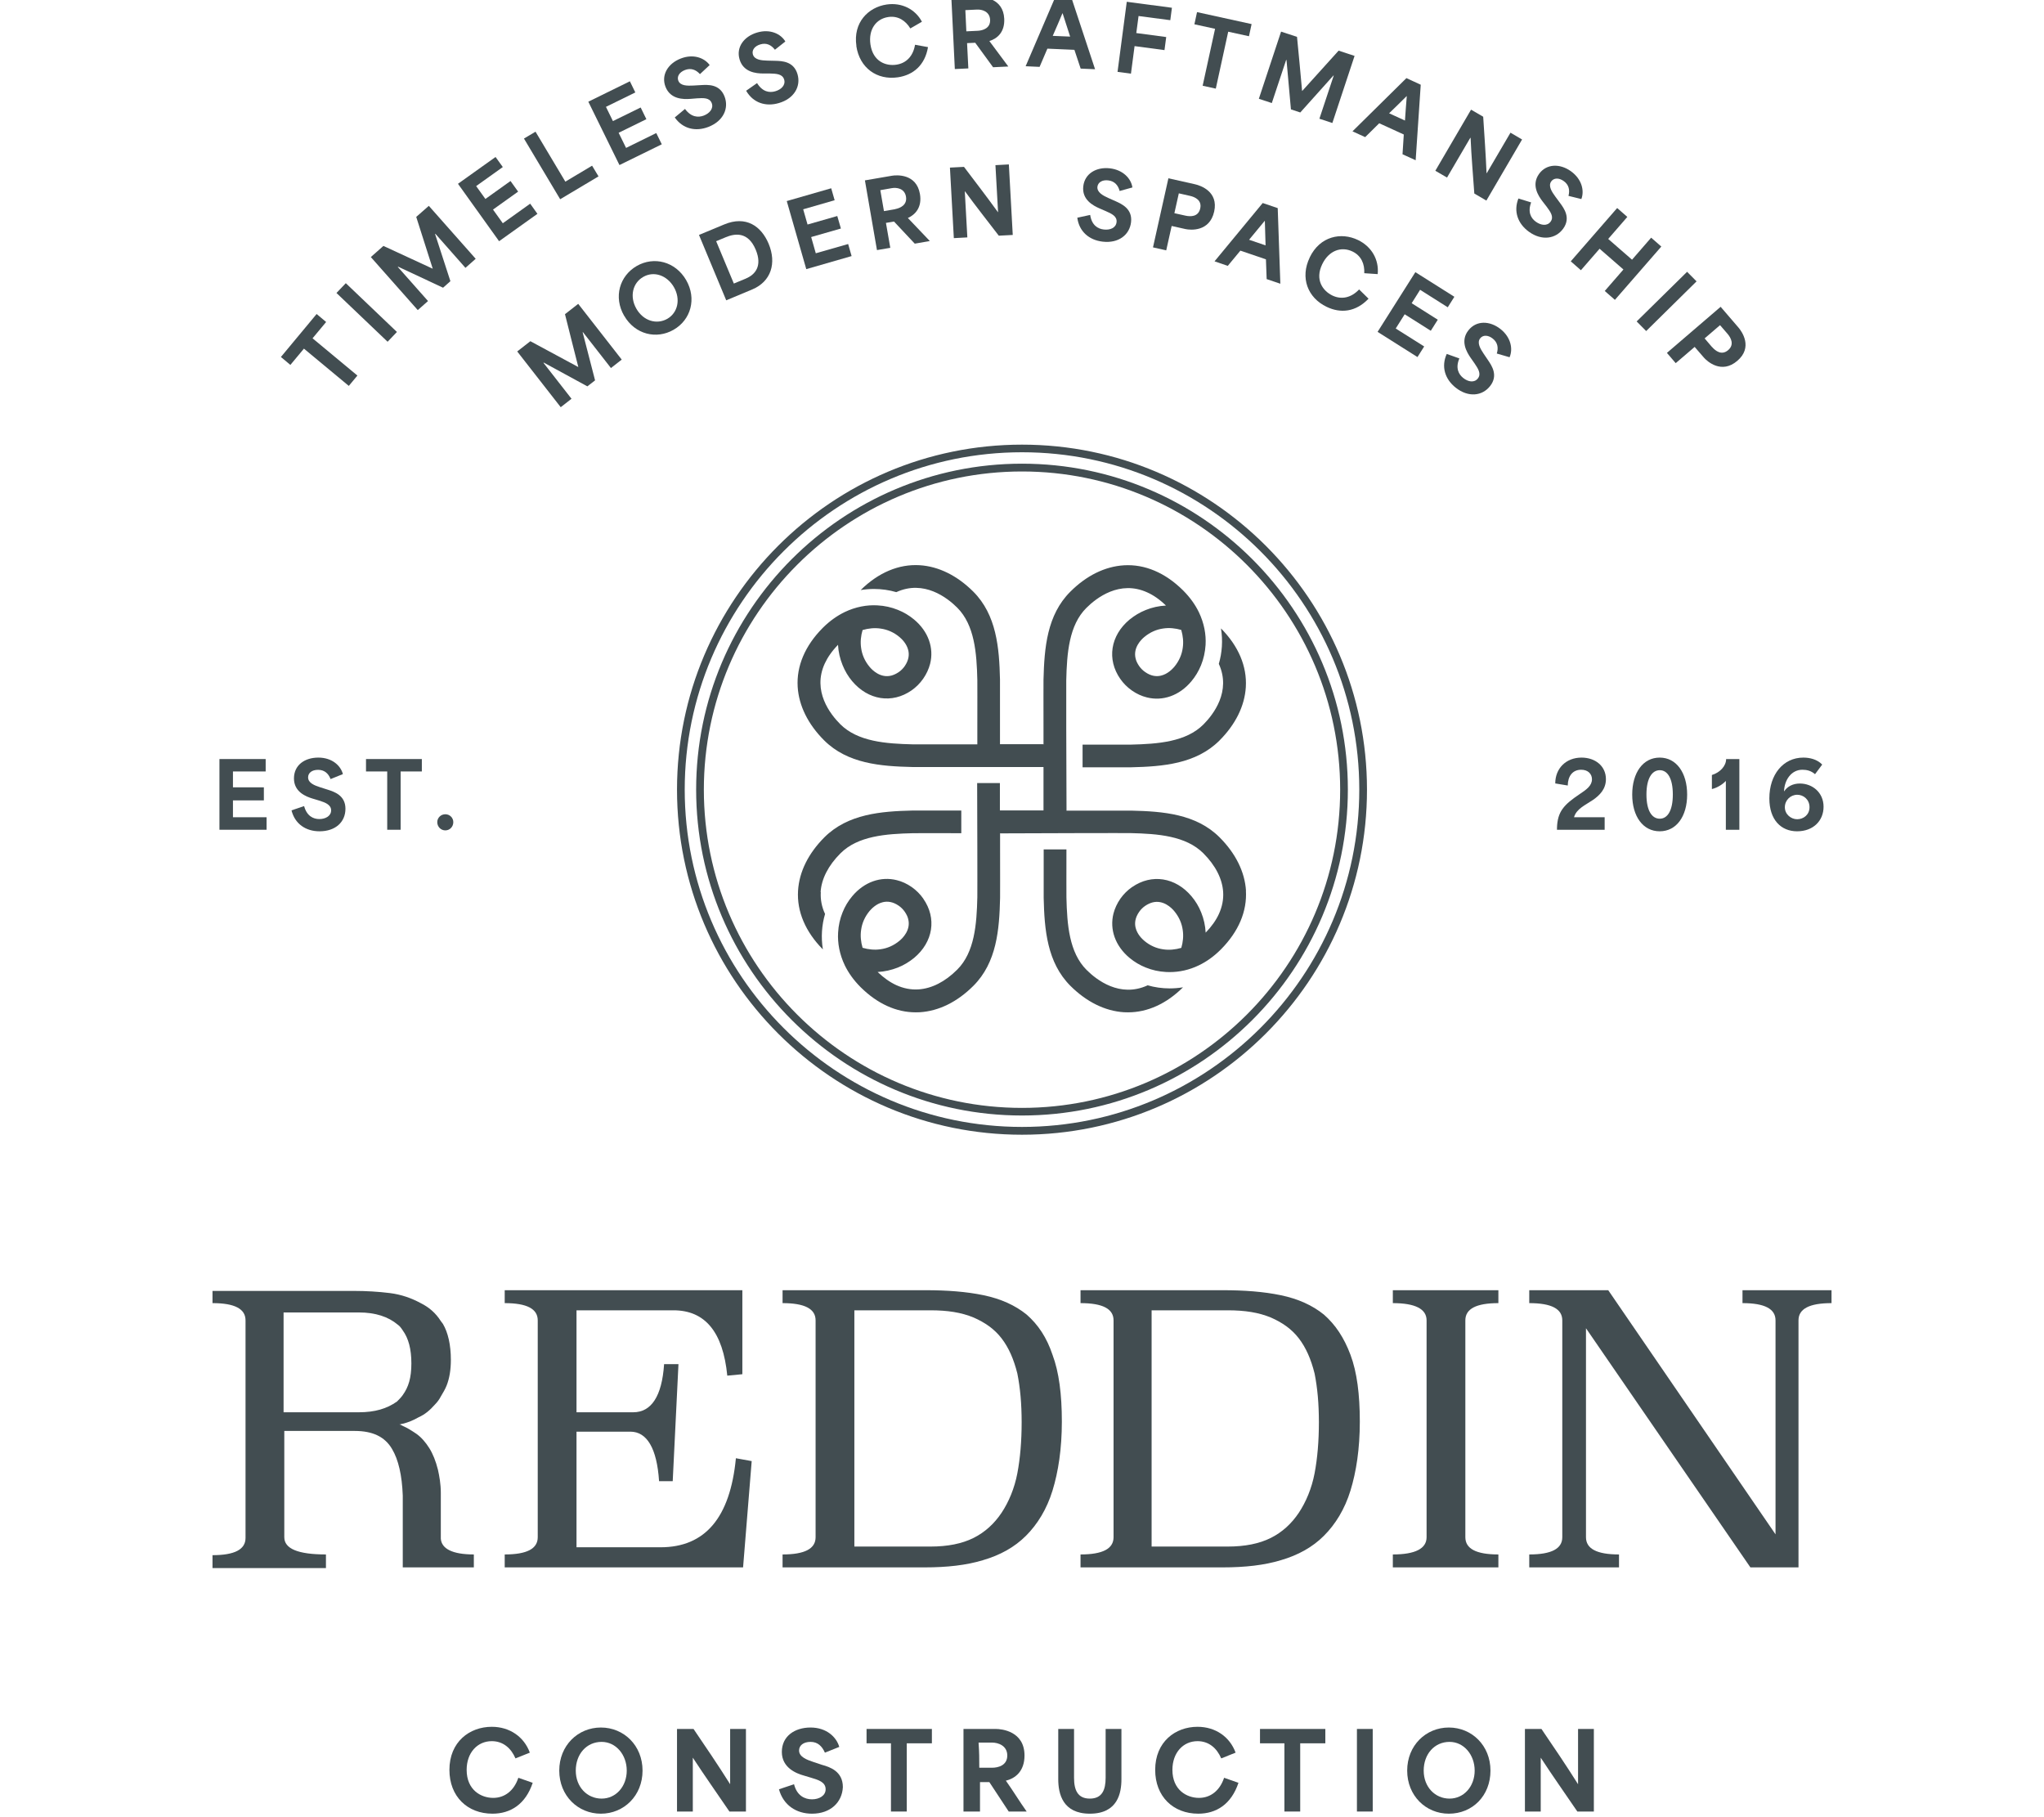 <svg width="1080" height="960" viewBox="0 0 1080 960" fill="none" xmlns="http://www.w3.org/2000/svg">
<g clip-path="url(#clip0_91_71372)">
<path d="M540 599.466C439.471 599.466 357.717 517.712 357.717 417.183C357.717 316.655 439.471 234.9 540 234.9C640.528 234.9 722.282 316.655 722.282 417.183C722.282 517.712 640.528 599.466 540 599.466ZM540 238.923C441.722 238.923 361.788 318.858 361.788 417.135C361.788 515.413 441.722 595.347 540 595.347C638.277 595.347 718.211 515.413 718.211 417.135C718.211 318.858 638.277 238.923 540 238.923Z" fill="#424D51"/>
<path d="M540.002 589.312C445.077 589.312 367.825 512.108 367.825 417.135C367.825 322.162 445.029 244.958 540.002 244.958C634.975 244.958 712.179 322.162 712.179 417.135C712.179 512.108 634.975 589.312 540.002 589.312ZM540.002 249.077C447.328 249.077 371.896 324.509 371.896 417.183C371.896 509.857 447.328 585.289 540.002 585.289C632.676 585.289 708.108 509.857 708.108 417.183C708.108 324.509 632.676 249.077 540.002 249.077Z" fill="#424D51"/>
<path d="M635.848 382.744C626.652 391.939 611.853 393.041 597.437 393.376C595.378 393.424 585.129 393.376 572.006 393.376C572.006 396.968 572.006 400.656 572.006 404.296V405.349C572.006 405.349 572.054 405.349 572.102 405.349C578.663 405.349 584.458 405.349 588.864 405.349C593.271 405.349 596.575 405.349 597.677 405.349C614.487 404.966 631.921 403.53 644.277 391.269C652.802 382.744 657.639 373.021 658.262 363.012C658.933 352.044 654.383 341.316 645.139 331.977C646.193 338.442 645.714 344.86 643.99 350.703C650.647 365.263 641.068 377.523 635.8 382.792L635.848 382.744Z" fill="#424D51"/>
<path d="M433.593 471.301C434.024 464.309 437.664 457.221 444.082 450.803C453.277 441.607 468.077 440.506 482.493 440.171C484.552 440.123 494.801 440.171 507.924 440.171C507.924 436.579 507.924 432.891 507.924 429.203V428.197H507.828C494.514 428.197 484.408 428.197 482.253 428.197C465.442 428.58 448.009 430.017 435.653 442.278C427.128 450.803 422.29 460.525 421.668 470.535C420.997 481.503 425.547 492.231 434.791 501.57C433.737 495.105 434.216 488.687 435.94 482.844C434.168 479.06 433.45 475.181 433.689 471.254L433.593 471.301Z" fill="#424D51"/>
<path d="M658.355 470.583C657.733 460.621 652.895 450.85 644.37 442.325C632.014 430.017 614.581 428.628 597.77 428.245H563.478V428.101H563.526L563.382 384.805C563.382 371.73 563.382 361.529 563.382 359.422C563.718 345.102 564.819 330.302 574.015 321.155C579.283 315.887 591.592 306.308 606.199 312.965C609.408 314.402 612.713 316.653 616.065 319.91C612.282 320.101 608.69 320.915 605.385 322.256C602.224 323.502 599.35 325.274 596.812 327.333C586.707 335.762 584.743 348.358 591.927 358.655C593.603 361.05 595.663 363.11 598.057 364.786C600.596 366.558 603.23 367.755 605.96 368.426C614.293 370.533 623.106 367.564 629.475 359.949C631.583 357.458 633.307 354.584 634.6 351.424C635.941 348.119 636.755 344.479 636.995 340.743C637.33 335.14 636.228 329.201 633.451 323.406C631.535 319.479 628.805 315.599 625.165 311.959C625.165 311.959 625.069 311.863 625.021 311.816C615.634 302.524 604.858 297.974 593.843 298.645C583.833 299.267 574.063 304.057 565.538 312.582C553.181 324.891 551.792 342.276 551.361 359.039C551.313 361.242 551.361 371.299 551.361 384.566V384.662C551.361 387.392 551.361 390.265 551.361 393.235C551.313 393.235 551.265 393.235 551.17 393.235V393.139H528.516L528.372 393.187C528.372 390.217 528.372 387.344 528.372 384.614C528.372 371.251 528.372 361.194 528.372 358.991C527.989 342.228 526.552 324.843 514.244 312.534C505.719 304.057 495.948 299.22 485.939 298.597C474.923 297.926 464.099 302.476 454.76 311.72C457.107 311.337 459.453 311.145 461.8 311.145C465.823 311.145 469.798 311.72 473.582 312.821C488.142 306.164 500.498 315.743 505.766 321.011C514.962 330.207 516.064 344.958 516.399 359.278C516.447 361.337 516.399 371.539 516.399 384.662C516.399 387.392 516.399 390.265 516.399 393.235C513.429 393.235 510.556 393.235 507.826 393.235C494.703 393.235 484.454 393.235 482.394 393.235C468.026 392.899 453.227 391.798 443.984 382.602C438.716 377.334 429.089 365.073 435.794 350.514C437.279 347.305 439.53 344 442.787 340.647C442.978 344.383 443.84 348.023 445.181 351.328C446.426 354.441 448.151 357.362 450.258 359.853C458.735 369.91 471.331 371.874 481.628 364.738C484.023 363.062 486.082 361.002 487.759 358.608C489.531 356.069 490.728 353.435 491.446 350.705C493.554 342.372 490.584 333.607 482.921 327.237C480.383 325.13 477.509 323.406 474.348 322.161C471.044 320.82 467.404 320.005 463.668 319.814C458.065 319.479 452.078 320.58 446.283 323.358C442.355 325.274 438.428 328.004 434.788 331.643C434.74 331.691 434.645 331.787 434.597 331.835C425.353 341.174 420.803 351.902 421.474 362.87C422.097 372.832 426.934 382.602 435.459 391.127C447.815 403.436 465.249 404.825 482.059 405.208C483.161 405.208 486.322 405.208 490.872 405.208C495.421 405.208 501.121 405.208 507.682 405.208H551.361V428.149H528.324V413.925V413.685C524.205 413.685 520.182 413.685 516.303 413.685V413.925L516.399 448.599C516.399 461.674 516.447 471.876 516.399 473.983C516.064 488.303 514.962 503.102 505.766 512.25C499.349 518.668 492.261 522.26 485.22 522.691C481.293 522.93 477.366 522.164 473.582 520.44C470.229 518.907 466.925 516.56 463.716 513.495C467.452 513.304 471.092 512.442 474.396 511.148C477.557 509.903 480.431 508.131 482.969 506.072C493.075 497.642 495.038 485.094 487.854 474.797C487.854 474.797 487.854 474.797 487.854 474.749C486.178 472.355 484.119 470.295 481.724 468.619C479.186 466.847 476.551 465.65 473.822 464.979C465.488 462.872 456.676 465.841 450.306 473.456C448.198 475.947 446.426 478.868 445.181 482.029C443.84 485.334 443.026 488.926 442.834 492.661C442.499 498.265 443.601 504.204 446.379 509.999C448.294 513.926 451.024 517.806 454.664 521.446C454.712 521.493 454.76 521.541 454.808 521.589C463.572 530.258 473.534 534.808 483.831 534.808C484.55 534.808 485.268 534.808 485.986 534.76C495.996 534.137 505.766 529.348 514.292 520.823C526.648 508.514 528.037 491.129 528.42 474.366C528.468 472.163 528.42 462.153 528.42 448.839V448.743C528.42 446.013 528.42 443.14 528.42 440.17H528.564V440.266L571.955 440.122C585.078 440.122 595.327 440.074 597.387 440.122C611.755 440.458 626.554 441.559 635.797 450.755C642.215 457.172 645.855 464.261 646.286 471.253C646.526 475.18 645.759 479.06 644.035 482.843C642.503 486.196 640.156 489.501 637.043 492.709C636.851 488.974 636.037 485.382 634.696 482.077C633.451 478.916 631.679 475.995 629.571 473.504C621.094 463.446 608.498 461.483 598.201 468.619C598.201 468.619 598.201 468.619 598.153 468.619C595.758 470.295 593.699 472.355 592.023 474.701C590.251 477.24 589.053 479.874 588.335 482.604C586.228 490.937 589.197 499.702 596.86 506.072C599.398 508.179 602.272 509.903 605.433 511.148C608.738 512.489 612.377 513.304 616.113 513.495C616.736 513.495 617.406 513.543 618.029 513.543C623.106 513.543 628.374 512.442 633.499 509.951C637.474 508.035 641.353 505.305 644.993 501.665C645.041 501.618 645.137 501.522 645.185 501.474C654.428 492.135 658.978 481.454 658.307 470.439L658.355 470.583ZM624.159 332.841C625.069 335.954 625.404 339.163 624.926 342.324C624.447 345.82 623.01 349.22 620.424 352.333C619.418 353.483 616.927 356.117 613.431 356.931C611.036 357.506 608.163 357.219 605.05 355.016C603.805 354.153 602.751 353.1 601.889 351.855C600.979 350.514 600.356 349.268 600.069 348.023C598.536 342.228 602.99 337.87 604.619 336.529C607.732 333.942 611.132 332.506 614.628 332.027C617.789 331.548 621.046 331.883 624.159 332.793V332.841ZM455.766 332.841C458.879 331.931 462.136 331.596 465.296 332.075C468.793 332.553 472.241 333.99 475.306 336.577C476.504 337.582 479.09 340.073 479.904 343.521C480.479 345.916 480.191 348.741 478.036 351.902C477.174 353.148 476.12 354.201 474.875 355.063C473.534 355.973 472.241 356.548 471.044 356.883C465.249 358.416 460.89 354.01 459.501 352.333C456.915 349.268 455.478 345.82 454.999 342.324C454.52 339.163 454.856 335.906 455.766 332.841ZM455.766 500.708C454.856 497.595 454.52 494.386 454.999 491.225C455.478 487.728 456.915 484.328 459.501 481.215C460.507 480.066 462.998 477.431 466.494 476.617C468.889 476.042 471.762 476.33 474.875 478.485C476.12 479.347 477.174 480.401 478.036 481.646C478.946 482.987 479.569 484.232 479.856 485.477C481.389 491.273 476.935 495.631 475.306 496.972C472.193 499.558 468.793 500.995 465.296 501.474C462.136 501.953 458.879 501.618 455.766 500.708ZM624.159 500.756C621.046 501.665 617.789 502.001 614.628 501.522C611.132 501.043 607.684 499.606 604.619 497.02C603.421 496.014 600.835 493.524 600.021 490.075C599.446 487.681 599.734 484.855 601.889 481.742C602.751 480.497 603.805 479.443 605.05 478.581C606.391 477.671 607.684 477.096 608.881 476.761C614.676 475.228 619.035 479.634 620.424 481.311C623.01 484.424 624.447 487.824 624.926 491.32C625.404 494.481 625.069 497.738 624.159 500.803V500.756Z" fill="#424D51"/>
<path d="M606.294 520.582C591.687 527.24 579.378 517.661 574.11 512.393C564.914 503.197 563.813 488.446 563.477 474.126C563.429 472.066 563.477 461.865 563.477 448.742C559.79 448.742 556.054 448.742 552.222 448.742C551.983 448.742 551.743 448.742 551.456 448.742C551.456 462.104 551.456 472.162 551.456 474.365C551.839 491.128 553.276 508.513 565.585 520.822C574.11 529.299 583.88 534.136 593.89 534.759C594.608 534.759 595.327 534.807 596.045 534.807C606.342 534.807 616.352 530.257 625.068 521.588C622.722 521.971 620.375 522.163 618.028 522.163C614.005 522.163 610.03 521.588 606.246 520.487L606.294 520.582Z" fill="#424D51"/>
<path d="M115.95 400.995H140.375V407.557H123.086V415.938H139.418V422.835H123.086V431.743H140.854V438.352H115.95V400.995Z" fill="#424D51"/>
<path d="M154.028 428.104L160.686 425.853C162.122 431.121 165.523 432.701 168.732 432.701C171.94 432.701 174.958 431.121 174.958 428.104C174.958 425.086 171.797 423.937 168.636 422.931L165.283 421.925C161.595 420.824 155.321 418.333 155.321 411.245C155.321 404.157 161.021 400.229 168.205 400.229C175.389 400.229 179.987 404.396 181.184 408.946L174.67 411.58C173.521 408.563 171.366 406.695 168.061 406.695C164.756 406.695 162.793 408.371 162.793 410.67C162.793 413.688 166.289 414.981 169.258 415.939L173.186 417.184C176.586 418.285 182.525 420.153 182.525 427.241C182.525 434.33 177.209 439.167 168.827 439.167C161.548 439.167 155.8 435.24 154.028 428.104Z" fill="#424D51"/>
<path d="M193.39 407.557V400.995H222.892V407.557H211.685V438.352H204.597V407.557H193.39Z" fill="#424D51"/>
<path d="M231.038 434.327C231.038 432.028 232.953 430.16 235.3 430.16C237.647 430.16 239.515 432.028 239.515 434.327C239.515 436.769 237.647 438.685 235.3 438.685C232.953 438.685 231.038 436.769 231.038 434.327Z" fill="#424D51"/>
<path d="M834.642 419.531C838.33 417.088 841.156 415.029 841.156 411.676C841.156 408.85 839.048 406.647 835.456 406.647C830.906 406.647 828.416 410.048 828.368 414.981L821.759 413.879C821.759 405.881 827.506 400.229 835.648 400.229C842.88 400.229 848.531 404.684 848.531 411.628C848.531 416.849 845.227 420.153 841.683 422.596C837.612 425.374 832.966 427.241 831.673 431.743H847.861V438.353H822.669V437.491C822.908 428.726 826.309 425.134 834.642 419.531Z" fill="#424D51"/>
<path d="M862.423 419.77C862.423 408.276 868.075 400.229 876.935 400.229C885.795 400.229 891.447 408.276 891.447 419.77C891.447 431.265 885.795 439.167 876.935 439.167C868.075 439.167 862.423 431.217 862.423 419.77ZM876.983 432.51C881.102 432.51 883.88 428.199 883.88 419.722C883.88 411.245 881.102 406.887 876.983 406.887C872.864 406.887 869.943 411.245 869.943 419.722C869.943 428.199 872.768 432.51 876.983 432.51Z" fill="#424D51"/>
<path d="M911.898 412.539C910.174 414.455 907.204 416.227 904.522 416.85V409.426C908.785 408.133 912.042 404.685 912.042 400.997H919.034V438.354H911.898V412.539Z" fill="#424D51"/>
<path d="M934.885 421.782C934.885 409.186 942.212 400.229 952.845 400.229C956.149 400.229 960.077 401.092 962.807 403.917L959.023 408.994C956.964 407.222 954.761 406.647 952.366 406.647C946.379 406.647 942.835 412.203 942.644 417.998H942.739C944.416 415.46 947.385 413.927 950.977 413.927C957.682 413.927 963.525 418.716 963.525 426.188C963.525 433.659 958.017 439.167 949.54 439.167C941.063 439.167 934.885 433.132 934.885 421.782ZM949.588 432.797C952.845 432.797 956.102 430.498 956.102 426.427C956.102 422.356 952.893 419.866 949.636 419.866C946.044 419.866 943.075 422.739 943.075 426.475C943.075 430.211 946.331 432.797 949.588 432.797Z" fill="#424D51"/>
<path d="M348.998 817.41H304.613V756.334H333.065C341.79 756.334 347.101 765.059 348.239 782.509H355.447L358.482 720.674H350.894C349.756 737.745 344.066 746.091 334.582 746.091H304.613V692.223H355.826C372.518 692.223 382.002 703.603 384.278 726.744L392.244 725.985V681.601H266.677V688.429C278.437 688.429 284.128 691.464 284.128 697.534V812.099C284.128 818.169 278.437 821.204 266.677 821.204V828.032H392.624L397.176 771.887L388.83 770.37C385.795 801.857 372.518 817.41 348.998 817.41Z" fill="#424D51"/>
<path d="M542.471 694.499C536.401 689.567 528.814 686.153 519.71 684.256C510.605 682.359 500.362 681.601 488.982 681.601H413.49V688.429C425.25 688.429 430.94 691.464 430.94 697.534V812.099C430.94 818.169 425.25 821.204 413.49 821.204V828.032H488.602C500.362 828.032 510.605 826.894 519.33 824.239C528.435 821.583 536.022 817.41 542.092 811.34C548.161 805.271 553.093 797.304 556.128 787.441C559.163 777.578 561.059 765.438 561.059 751.023C561.059 736.607 559.542 724.847 556.128 715.743C553.093 706.638 548.541 699.81 542.471 694.499ZM537.539 778.336C536.022 786.303 532.987 793.511 529.193 799.201C525.4 804.891 520.468 809.444 514.399 812.479C508.329 815.513 500.742 817.031 491.637 817.031H451.425V692.223H491.637C500.742 692.223 507.949 693.361 514.399 696.016C520.468 698.672 525.4 702.086 529.193 707.017C532.987 711.949 535.643 718.019 537.539 725.606C539.057 733.193 539.815 741.539 539.815 751.402C539.815 761.265 539.057 770.37 537.539 778.336Z" fill="#424D51"/>
<path d="M699.527 694.499C693.457 689.567 685.87 686.153 676.766 684.256C667.661 682.359 657.419 681.601 646.038 681.601H570.925V688.429C582.685 688.429 588.376 691.464 588.376 697.534V812.099C588.376 818.169 582.685 821.204 570.925 821.204V828.032H646.038C657.798 828.032 668.041 826.894 676.766 824.239C685.87 821.583 693.457 817.41 699.527 811.34C705.597 805.271 710.528 797.304 713.563 787.441C716.598 777.578 718.495 765.438 718.495 751.023C718.495 736.607 716.978 724.847 713.563 715.743C710.149 706.638 705.597 699.81 699.527 694.499ZM694.595 778.336C693.078 786.303 690.043 793.511 686.25 799.201C682.456 804.891 677.524 809.444 671.455 812.479C665.385 815.513 657.798 817.031 648.693 817.031H608.482V692.223H648.693C657.798 692.223 665.006 693.361 671.455 696.016C677.524 698.672 682.456 702.086 686.25 707.017C690.043 711.949 692.699 718.019 694.595 725.606C696.113 733.193 696.872 741.539 696.872 751.402C696.872 761.265 696.113 770.37 694.595 778.336Z" fill="#424D51"/>
<path d="M735.941 688.429C747.701 688.429 753.771 691.464 753.771 697.534V812.099C753.771 818.169 747.701 821.204 735.941 821.204V828.032H791.707V821.204C779.947 821.204 774.256 818.169 774.256 812.099V697.534C774.256 691.464 779.947 688.429 791.707 688.429V681.601H735.941V688.429Z" fill="#424D51"/>
<path d="M920.692 681.601V688.429C932.452 688.429 938.143 691.464 938.143 697.534V810.582L849.753 681.601H808.023V688.429C819.783 688.429 825.474 691.464 825.474 697.534V812.099C825.474 818.169 819.783 821.204 808.023 821.204V828.032H855.443V821.204C843.683 821.204 837.993 818.169 837.993 812.099V701.706L924.865 828.032H950.282V697.534C950.282 691.464 955.972 688.429 967.733 688.429V681.601H920.692Z" fill="#424D51"/>
<path d="M224.57 828.031H250.366V821.202C238.985 821.202 233.295 818.167 232.916 812.856V788.578C232.916 784.025 232.157 779.852 231.398 776.438C230.26 771.886 228.743 768.092 226.846 765.058C224.949 762.023 222.673 759.367 220.018 757.47C217.741 755.953 215.465 754.436 212.81 753.298C212.051 752.918 211.672 752.539 210.913 752.539C211.672 752.539 212.051 752.159 212.81 752.159C215.845 751.401 218.5 750.263 221.156 748.745C224.57 747.228 227.225 744.952 229.881 741.917C231.019 740.779 232.157 739.261 232.916 737.744C234.054 735.847 235.192 733.95 235.95 732.054C237.468 728.26 238.227 723.708 238.227 718.397C238.227 710.43 236.709 703.981 234.054 699.429C233.674 699.05 233.295 698.291 232.916 697.911C230.26 693.739 226.846 690.704 222.294 688.428C217.362 685.772 212.051 683.875 205.981 683.117C199.912 682.358 193.463 681.979 187.013 681.979H112.28V688.428C124.04 688.428 129.731 691.462 129.731 697.532V812.477C129.731 818.547 124.04 821.582 112.28 821.582V828.41H172.219V821.202C157.424 821.202 150.216 818.167 150.216 812.098V755.953H187.393C196.877 755.953 203.326 758.988 207.119 765.437C210.534 771.127 212.43 779.473 212.81 790.095V828.031H224.57ZM189.669 746.09H149.837V693.359H189.669C198.394 693.359 205.223 695.635 210.154 699.808C211.292 700.567 212.051 701.705 212.81 702.843C215.845 707.016 217.362 712.706 217.362 720.293C217.362 727.881 215.845 732.812 212.81 736.985C212.051 738.123 210.913 739.261 209.775 740.399C204.464 744.193 198.015 746.09 189.669 746.09Z" fill="#424D51"/>
<path d="M805.736 957.014V913.388H814.462C820.911 922.872 827.36 932.356 833.809 942.598V913.388H842.155V957.014H833.429C826.98 947.53 820.531 938.425 814.082 928.562V957.014H805.736Z" fill="#424D51"/>
<path d="M765.525 958.155C753.385 958.155 743.522 948.671 743.522 935.393C743.522 922.116 753.385 912.632 765.525 912.632C777.664 912.632 787.527 922.116 787.527 935.393C787.527 948.671 778.043 958.155 765.525 958.155ZM752.247 935.393C752.247 944.118 758.317 950.188 765.904 950.188C773.491 950.188 779.182 943.739 779.182 935.393C779.182 927.047 773.491 920.219 765.904 920.219C757.938 920.219 752.247 926.668 752.247 935.393Z" fill="#424D51"/>
<path d="M716.969 957.014V913.388H725.315V957.014H716.969Z" fill="#424D51"/>
<path d="M679.031 920.975H665.753V913.388H700.275V920.975H686.997V957.014H678.652V920.975H679.031Z" fill="#424D51"/>
<path d="M633.131 958.152C619.854 958.152 610.37 949.048 610.37 935.011C610.37 920.216 620.992 912.25 632.752 912.25C642.236 912.25 649.823 917.561 652.858 925.907L645.27 928.942C642.994 923.631 638.821 919.837 632.752 919.837C625.165 919.837 619.474 925.907 619.474 935.011C619.474 945.633 627.061 949.806 633.51 949.806C639.58 949.806 644.512 946.013 646.788 939.184L654.375 941.84C650.581 953.221 642.615 958.152 633.131 958.152Z" fill="#424D51"/>
<path d="M575.845 958.152C561.43 958.152 559.154 947.53 559.154 939.943V913.388H567.5V939.184C567.5 945.633 569.396 950.185 575.845 950.185C582.295 950.185 584.191 945.633 584.191 939.184V913.388H592.537V939.943C592.537 947.15 590.64 958.152 575.845 958.152Z" fill="#424D51"/>
<path d="M509.082 957.014V913.388H526.153C529.188 913.388 541.327 914.526 541.327 927.424C541.327 935.77 536.396 939.563 531.464 940.701C535.258 946.012 538.672 951.703 542.465 957.014H532.981L522.739 941.46H517.807V957.014H509.082ZM517.428 933.873H524.256C527.291 933.873 532.223 932.735 532.223 927.424C532.223 922.113 527.291 920.595 524.256 920.595H517.049C517.428 925.906 517.428 928.941 517.428 933.873Z" fill="#424D51"/>
<path d="M471.144 920.975H457.866V913.388H492.388V920.975H479.11V957.014H470.764V920.975H471.144Z" fill="#424D51"/>
<path d="M429.037 958.155C420.691 958.155 413.863 953.602 411.586 945.256L419.553 942.601C421.07 948.671 425.243 950.567 429.037 950.567C432.83 950.567 436.245 948.671 436.245 945.256C436.245 941.463 432.451 940.325 428.657 939.187L424.864 938.049C420.691 936.911 413.104 933.876 413.104 925.53C413.104 917.184 419.932 912.632 428.278 912.632C436.624 912.632 441.935 917.563 443.452 922.874L435.865 925.909C434.348 922.495 432.072 920.219 428.278 920.219C424.485 920.219 422.208 922.116 422.208 924.771C422.208 928.185 426.381 929.703 429.796 930.841L434.348 932.358C438.521 933.496 445.349 935.773 445.349 944.118C444.97 952.085 438.9 958.155 429.037 958.155Z" fill="#424D51"/>
<path d="M357.717 957.014V913.388H366.442C372.892 922.872 379.341 932.356 385.79 942.598V913.388H394.136V957.014H385.41C378.961 947.53 372.512 938.425 366.063 928.562V957.014H357.717Z" fill="#424D51"/>
<path d="M317.502 958.155C305.362 958.155 295.499 948.671 295.499 935.393C295.499 922.116 305.362 912.632 317.502 912.632C329.641 912.632 339.504 922.116 339.504 935.393C339.504 948.671 329.641 958.155 317.502 958.155ZM304.224 935.393C304.224 944.118 310.294 950.188 317.881 950.188C325.468 950.188 331.159 943.739 331.159 935.393C331.159 927.047 325.468 920.219 317.881 920.219C309.915 920.219 304.224 926.668 304.224 935.393Z" fill="#424D51"/>
<path d="M260.224 958.152C246.946 958.152 237.462 949.048 237.462 935.011C237.462 920.216 248.084 912.25 259.844 912.25C269.328 912.25 276.915 917.561 279.95 925.907L272.363 928.942C270.087 923.631 265.914 919.837 259.844 919.837C252.257 919.837 246.567 925.907 246.567 935.011C246.567 945.633 254.154 949.806 260.603 949.806C266.673 949.806 271.604 946.013 273.881 939.184L281.468 941.84C277.674 953.221 269.708 958.152 260.224 958.152Z" fill="#424D51"/>
<path d="M153.454 192.803L148.425 188.588L167.295 165.887L172.324 170.101L165.14 178.722L188.847 198.406L184.298 203.866L160.59 184.182L153.406 192.803H153.454Z" fill="#424D51"/>
<path d="M177.784 154.777L182.717 149.604L209.729 175.371L204.796 180.544L177.784 154.777Z" fill="#424D51"/>
<path d="M195.933 135.808L202.59 129.917C211.259 133.892 219.927 137.915 228.596 141.938H228.644C225.722 132.791 222.801 123.691 219.927 114.591L226.584 108.748L251.345 136.718L245.933 141.507L230.033 123.499L229.889 123.643C232.619 131.929 235.301 140.262 237.983 148.548L234.104 151.996C226.201 148.308 218.251 144.62 210.349 140.885L210.205 141.028L226.153 159.036L220.741 163.826L195.981 135.856L195.933 135.808Z" fill="#424D51"/>
<path d="M241.962 97.111L261.838 82.935L265.67 88.251L251.589 98.308C253.217 100.559 254.846 102.858 256.474 105.109L269.741 95.626L273.764 101.23L260.497 110.713C262.221 113.107 263.946 115.55 265.67 117.945L280.134 107.6L283.965 112.964L263.706 127.428L241.962 97.063V97.111Z" fill="#424D51"/>
<path d="M276.827 73.213L282.957 69.573L298.714 95.963C303.408 93.185 308.149 90.359 312.843 87.533L316.243 93.185L295.984 105.254L276.827 73.165V73.213Z" fill="#424D51"/>
<path d="M310.878 53.719L332.813 42.943L335.687 48.834L320.169 56.449C321.415 58.94 322.66 61.478 323.857 63.969L338.513 56.785L341.53 62.963L326.874 70.147C328.168 72.829 329.509 75.463 330.802 78.145L346.75 70.291L349.672 76.229L327.305 87.197L310.83 53.672L310.878 53.719Z" fill="#424D51"/>
<path d="M356.526 62.051L361.938 57.549C365.195 61.956 368.931 62.195 371.9 61.046C374.965 59.848 377.121 57.31 376.067 54.484C374.918 51.515 371.613 51.754 368.308 51.946L364.812 52.233C360.981 52.521 354.228 52.473 351.641 45.863C349.199 39.589 352.982 33.507 359.687 30.921C366.297 28.334 372.188 30.538 374.965 34.369L369.841 39.158C367.686 36.764 365.004 35.806 361.891 37.003C358.921 38.153 357.58 40.451 358.394 42.607C359.496 45.432 363.232 45.337 366.345 45.193L370.463 44.953C374.055 44.762 380.234 44.331 382.82 50.94C385.263 57.214 382.197 63.967 374.343 67.032C367.542 69.666 360.789 68.086 356.526 62.051Z" fill="#424D51"/>
<path d="M394.264 47.927L400.011 43.904C402.885 48.55 406.573 49.124 409.638 48.215C412.799 47.305 415.194 44.958 414.331 42.036C413.422 39.019 410.117 38.923 406.812 38.827H403.316C399.484 38.827 392.731 38.157 390.768 31.356C388.852 24.89 393.163 19.191 400.059 17.18C406.86 15.168 412.559 17.85 414.954 21.921L409.446 26.279C407.483 23.693 404.896 22.496 401.735 23.454C398.718 24.316 397.138 26.519 397.808 28.77C398.67 31.643 402.358 31.931 405.471 32.026L409.59 32.122C413.182 32.218 419.36 32.362 421.372 39.163C423.288 45.628 419.6 52.094 411.554 54.441C404.561 56.5 397.952 54.345 394.264 47.975V47.927Z" fill="#424D51"/>
<path d="M452.501 24.266C450.681 11.91 458.727 3.816 468.498 2.379C476.448 1.23 483.584 4.822 487.128 11.479L480.998 15.023C478.507 10.952 474.58 8.222 469.36 8.988C462.846 9.946 458.775 15.598 459.925 23.5C461.266 32.552 468.115 34.995 473.574 34.18C478.843 33.414 482.483 29.678 483.488 23.644L490.337 24.889C488.709 34.516 482.483 39.64 474.436 40.838C463.373 42.466 454.178 35.904 452.453 24.266H452.501Z" fill="#424D51"/>
<path d="M502.644 -0.783L517.06 -1.501C519.598 -1.645 530.087 -1.07 530.613 9.897C530.949 16.938 526.973 20.386 522.759 21.679C526.111 26.181 529.416 30.683 532.769 35.137L524.722 35.52L515.287 22.589L510.977 22.781C511.169 27.235 511.408 31.689 511.648 36.143L504.511 36.478L502.691 -0.879L502.644 -0.783ZM516.628 16.267C519.311 16.123 523.381 14.926 523.142 10.424C522.903 5.97 518.784 4.916 516.15 5.06L510.067 5.348C510.259 9.562 510.402 12.34 510.594 16.555L516.581 16.267H516.628Z" fill="#424D51"/>
<path d="M557.726 -1.693L566.059 -1.358L578.607 36.574L570.992 36.238L567.688 26.324C562.946 26.133 558.157 25.941 553.415 25.702C552.026 28.911 550.685 32.12 549.297 35.328L541.921 34.993L557.678 -1.741L557.726 -1.693ZM565.437 19.332C564.431 16.267 563.138 12.339 561.461 7.023H561.366C559.977 10.376 558.109 14.686 556.241 18.949L565.437 19.332Z" fill="#424D51"/>
<path d="M595.363 0.942L619.214 4.103L618.352 10.665L601.589 8.462C601.206 11.479 600.775 14.496 600.392 17.466L616.197 19.573L615.287 26.47L599.482 24.362C598.859 29.2 598.189 34.085 597.566 38.922L590.478 37.964L595.363 0.895V0.942Z" fill="#424D51"/>
<path d="M631.094 12.821L632.483 6.403L661.315 12.725L659.926 19.143L648.958 16.748L642.397 46.825L635.452 45.293L642.014 15.216L631.046 12.821H631.094Z" fill="#424D51"/>
<path d="M676.88 16.699L685.309 19.477C686.267 28.96 687.129 38.491 687.991 48.022H688.087C694.457 40.933 700.875 33.845 707.292 26.757L715.722 29.535L703.988 64.976L697.139 62.725L704.706 39.928H704.514C698.719 46.393 692.876 52.907 687.033 59.42L682.1 57.792C681.286 49.123 680.52 40.359 679.753 31.69H679.562L671.995 54.439L665.146 52.188L676.88 16.747V16.699Z" fill="#424D51"/>
<path d="M743.116 41.267L750.683 44.763L748.001 84.658L741.057 81.497L741.727 71.056C737.417 69.093 733.059 67.081 728.748 65.118C726.258 67.56 723.815 70.003 721.325 72.445L714.62 69.38L743.068 41.315L743.116 41.267ZM742.35 63.681C742.542 60.472 742.877 56.353 743.308 50.797H743.212C740.674 53.336 737.321 56.64 733.969 59.849L742.35 63.681Z" fill="#424D51"/>
<path d="M777.267 57.932L783.685 61.667C784.307 71.533 785.026 81.208 785.457 91.505H785.553L798.101 70.097L804.231 73.689L785.361 105.969L778.991 102.233C778.321 92.463 777.459 82.98 777.028 72.874L776.884 72.779L764.575 93.804L758.397 90.212L777.267 57.932Z" fill="#424D51"/>
<path d="M802.312 104.871L809.017 106.931C807.101 112.055 808.921 115.312 811.556 117.18C814.238 119.096 817.542 119.527 819.314 117.084C821.182 114.498 819.171 111.864 817.207 109.182L815.052 106.404C812.705 103.339 809.065 97.687 813.184 91.892C817.111 86.432 824.247 86.288 830.09 90.503C835.838 94.67 837.226 100.752 835.55 105.159L828.749 103.482C829.563 100.369 828.941 97.591 826.259 95.676C823.673 93.808 820.991 93.951 819.65 95.819C817.877 98.262 819.985 101.375 821.805 103.865L824.247 107.17C826.355 110.044 830.09 115.025 825.972 120.772C822.044 126.232 814.669 127.333 807.868 122.448C801.977 118.186 799.582 111.672 802.312 104.823V104.871Z" fill="#424D51"/>
<path d="M854.473 109.899L859.837 114.593L849.732 126.231C853.946 129.871 858.161 133.559 862.328 137.199L872.433 125.561L877.797 130.254L853.276 158.416L847.912 153.722L857.778 142.371C853.563 138.731 849.349 135.044 845.182 131.404L835.316 142.754L829.952 138.061L854.473 109.899Z" fill="#424D51"/>
<path d="M891.397 143.565L896.426 148.642L869.797 174.888L864.769 169.811L891.397 143.613V143.565Z" fill="#424D51"/>
<path d="M909.163 162.104L918.55 173.024C920.514 175.323 926.213 183.561 917.975 190.601C909.642 197.785 902.075 190.936 900.303 188.925L895.418 183.273C891.251 186.865 889.623 188.254 885.408 191.846L880.762 186.434L909.115 162.104H909.163ZM904.613 183.321C906.385 185.333 909.642 187.967 913.138 184.95C916.539 182.028 914.527 178.388 912.803 176.377L908.828 171.779C904.661 175.323 902.458 177.239 900.686 178.771L904.565 183.321H904.613Z" fill="#424D51"/>
<path d="M273.235 185.713L280.227 180.254C288.657 184.756 297.038 189.306 305.467 193.855H305.563C303.216 184.516 300.822 175.273 298.523 165.981L305.515 160.521L328.504 189.976L322.805 194.43L308.006 175.464L307.862 175.56C310.065 183.989 312.268 192.466 314.423 200.944L310.352 204.105C302.689 199.938 294.979 195.723 287.316 191.556L287.172 191.7L301.971 210.666L296.272 215.12L273.283 185.666L273.235 185.713Z" fill="#424D51"/>
<path d="M329.792 166.845C324.045 156.883 327.398 145.724 336.45 140.504C345.549 135.283 356.852 138.157 362.552 147.975C368.203 157.793 365.042 169 355.894 174.221C346.89 179.393 335.54 176.759 329.792 166.797V166.845ZM352.59 168.426C358.145 165.217 359.726 158.081 356.086 151.711C352.494 145.485 345.549 142.994 339.85 146.299C334.246 149.508 332.57 156.692 336.258 163.109C339.994 169.623 347.034 171.587 352.59 168.426Z" fill="#424D51"/>
<path d="M369.304 124.125L382.666 118.569C394.161 113.78 402.207 119.431 406.134 128.77C410.397 139.02 407.475 148.694 397.466 152.909L383.72 158.656L369.352 124.173L369.304 124.125ZM394.065 147.161C399.046 145.102 402.878 140.552 399.333 131.979C395.215 122.065 388.078 123.406 383.481 125.322L378.404 127.429C381.469 134.805 384.63 142.42 387.743 149.796L394.113 147.161H394.065Z" fill="#424D51"/>
<path d="M415.719 106.213L439.187 99.46L441.007 105.782L424.388 110.571C425.154 113.253 425.921 115.935 426.687 118.617L442.396 114.115L444.312 120.725L428.603 125.227C429.417 128.1 430.231 130.926 431.045 133.8L448.143 128.914L449.963 135.284L426.016 142.181L415.719 106.261V106.213Z" fill="#424D51"/>
<path d="M457 95.291L471.224 92.849C473.714 92.418 484.203 91.651 486.071 102.475C487.268 109.42 483.724 113.347 479.701 115.167C483.533 119.238 487.412 123.261 491.291 127.332L483.341 128.721L472.373 117.035L468.111 117.753C468.877 122.16 469.643 126.518 470.41 130.924L463.369 132.121L457 95.291ZM472.948 110.474C475.582 109.995 479.462 108.318 478.695 103.864C477.929 99.458 473.714 98.931 471.128 99.41L465.141 100.464C465.86 104.631 466.339 107.36 467.057 111.527L472.948 110.521V110.474Z" fill="#424D51"/>
<path d="M501.925 88.54L509.348 88.156C515.287 96.011 521.226 103.722 527.26 112.055H527.356L525.967 87.246L533.056 86.863L535.115 124.124L527.739 124.508C521.801 116.749 515.862 109.277 509.923 101.136H509.779L511.12 125.418L503.984 125.801L501.925 88.54Z" fill="#424D51"/>
<path d="M569.171 115.025L576.02 113.541C576.834 118.953 580.043 120.916 583.252 121.252C586.557 121.635 589.622 120.389 589.957 117.372C590.34 114.211 587.275 112.87 584.258 111.529L581.049 110.14C577.505 108.608 571.566 105.447 572.38 98.406C573.147 91.701 579.277 88.109 586.413 88.923C593.453 89.738 597.668 94.383 598.339 99.029L591.586 100.897C590.771 97.784 588.856 95.676 585.551 95.293C582.39 94.91 580.139 96.347 579.852 98.646C579.516 101.615 582.821 103.339 585.695 104.633L589.478 106.309C592.735 107.793 598.434 110.332 597.62 117.372C596.854 124.077 591.011 128.627 582.677 127.669C575.445 126.855 570.177 122.305 569.219 115.025H569.171Z" fill="#424D51"/>
<path d="M617.354 94.19L631.435 97.351C634.404 98.022 643.887 101.231 641.541 111.767C639.146 122.543 628.992 121.586 626.358 121.011L619.078 119.382C617.881 124.746 617.402 126.854 616.205 132.266L609.212 130.685L617.354 94.19ZM626.358 113.923C628.992 114.497 633.159 114.641 634.165 110.139C635.171 105.733 631.339 104.056 628.801 103.482L622.862 102.141C621.665 107.457 621.042 110.331 620.515 112.629L626.358 113.923Z" fill="#424D51"/>
<path d="M667.214 107.265L675.116 109.947L676.505 149.89L669.273 147.447L668.89 137.007C664.388 135.474 659.838 133.941 655.384 132.409C653.181 135.091 650.978 137.773 648.727 140.455L641.734 138.06L667.214 107.217V107.265ZM668.698 129.631C668.603 126.422 668.459 122.255 668.315 116.7H668.219C665.968 119.478 662.951 123.117 659.982 126.662L668.698 129.631Z" fill="#424D51"/>
<path d="M692.018 136.001C697.43 124.746 708.637 122.495 717.545 126.805C724.777 130.301 728.704 137.246 727.938 144.813L720.849 144.334C721.089 139.545 719.317 135.091 714.575 132.84C708.637 130.014 702.075 132.409 698.627 139.593C694.652 147.83 698.962 153.673 703.991 156.116C708.78 158.415 713.905 157.361 718.12 152.907L723.1 157.792C716.347 164.88 708.349 165.647 700.974 162.103C690.868 157.265 686.893 146.681 692.018 136.048V136.001Z" fill="#424D51"/>
<path d="M747.809 143.758L768.451 156.785L764.955 162.34L750.347 153.097C748.863 155.444 747.378 157.838 745.893 160.185L759.687 168.902L755.999 174.745L742.205 166.028C740.625 168.519 739.044 171.057 737.464 173.548L752.503 183.03L748.958 188.634L727.885 175.32L747.857 143.758H747.809Z" fill="#424D51"/>
<path d="M764.482 187.004L771.092 189.351C768.936 194.38 770.66 197.733 773.151 199.696C775.737 201.756 778.994 202.33 780.862 199.936C782.825 197.445 780.958 194.715 779.09 191.937L777.078 189.064C774.875 185.903 771.475 180.06 775.881 174.504C780.048 169.188 787.184 169.38 792.835 173.834C798.391 178.24 799.492 184.418 797.624 188.729L790.872 186.765C791.829 183.7 791.303 180.874 788.716 178.863C786.226 176.899 783.544 176.899 782.107 178.719C780.239 181.066 782.203 184.275 783.927 186.861L786.226 190.261C788.237 193.231 791.734 198.355 787.327 203.959C783.161 209.275 775.785 210.041 769.176 204.821C763.476 200.319 761.369 193.662 764.434 186.957L764.482 187.004Z" fill="#424D51"/>
</g>
<defs>
<clipPath id="clip0_91_71372">
<rect width="1080" height="959.04" fill="white"/>
</clipPath>
</defs>
</svg>
